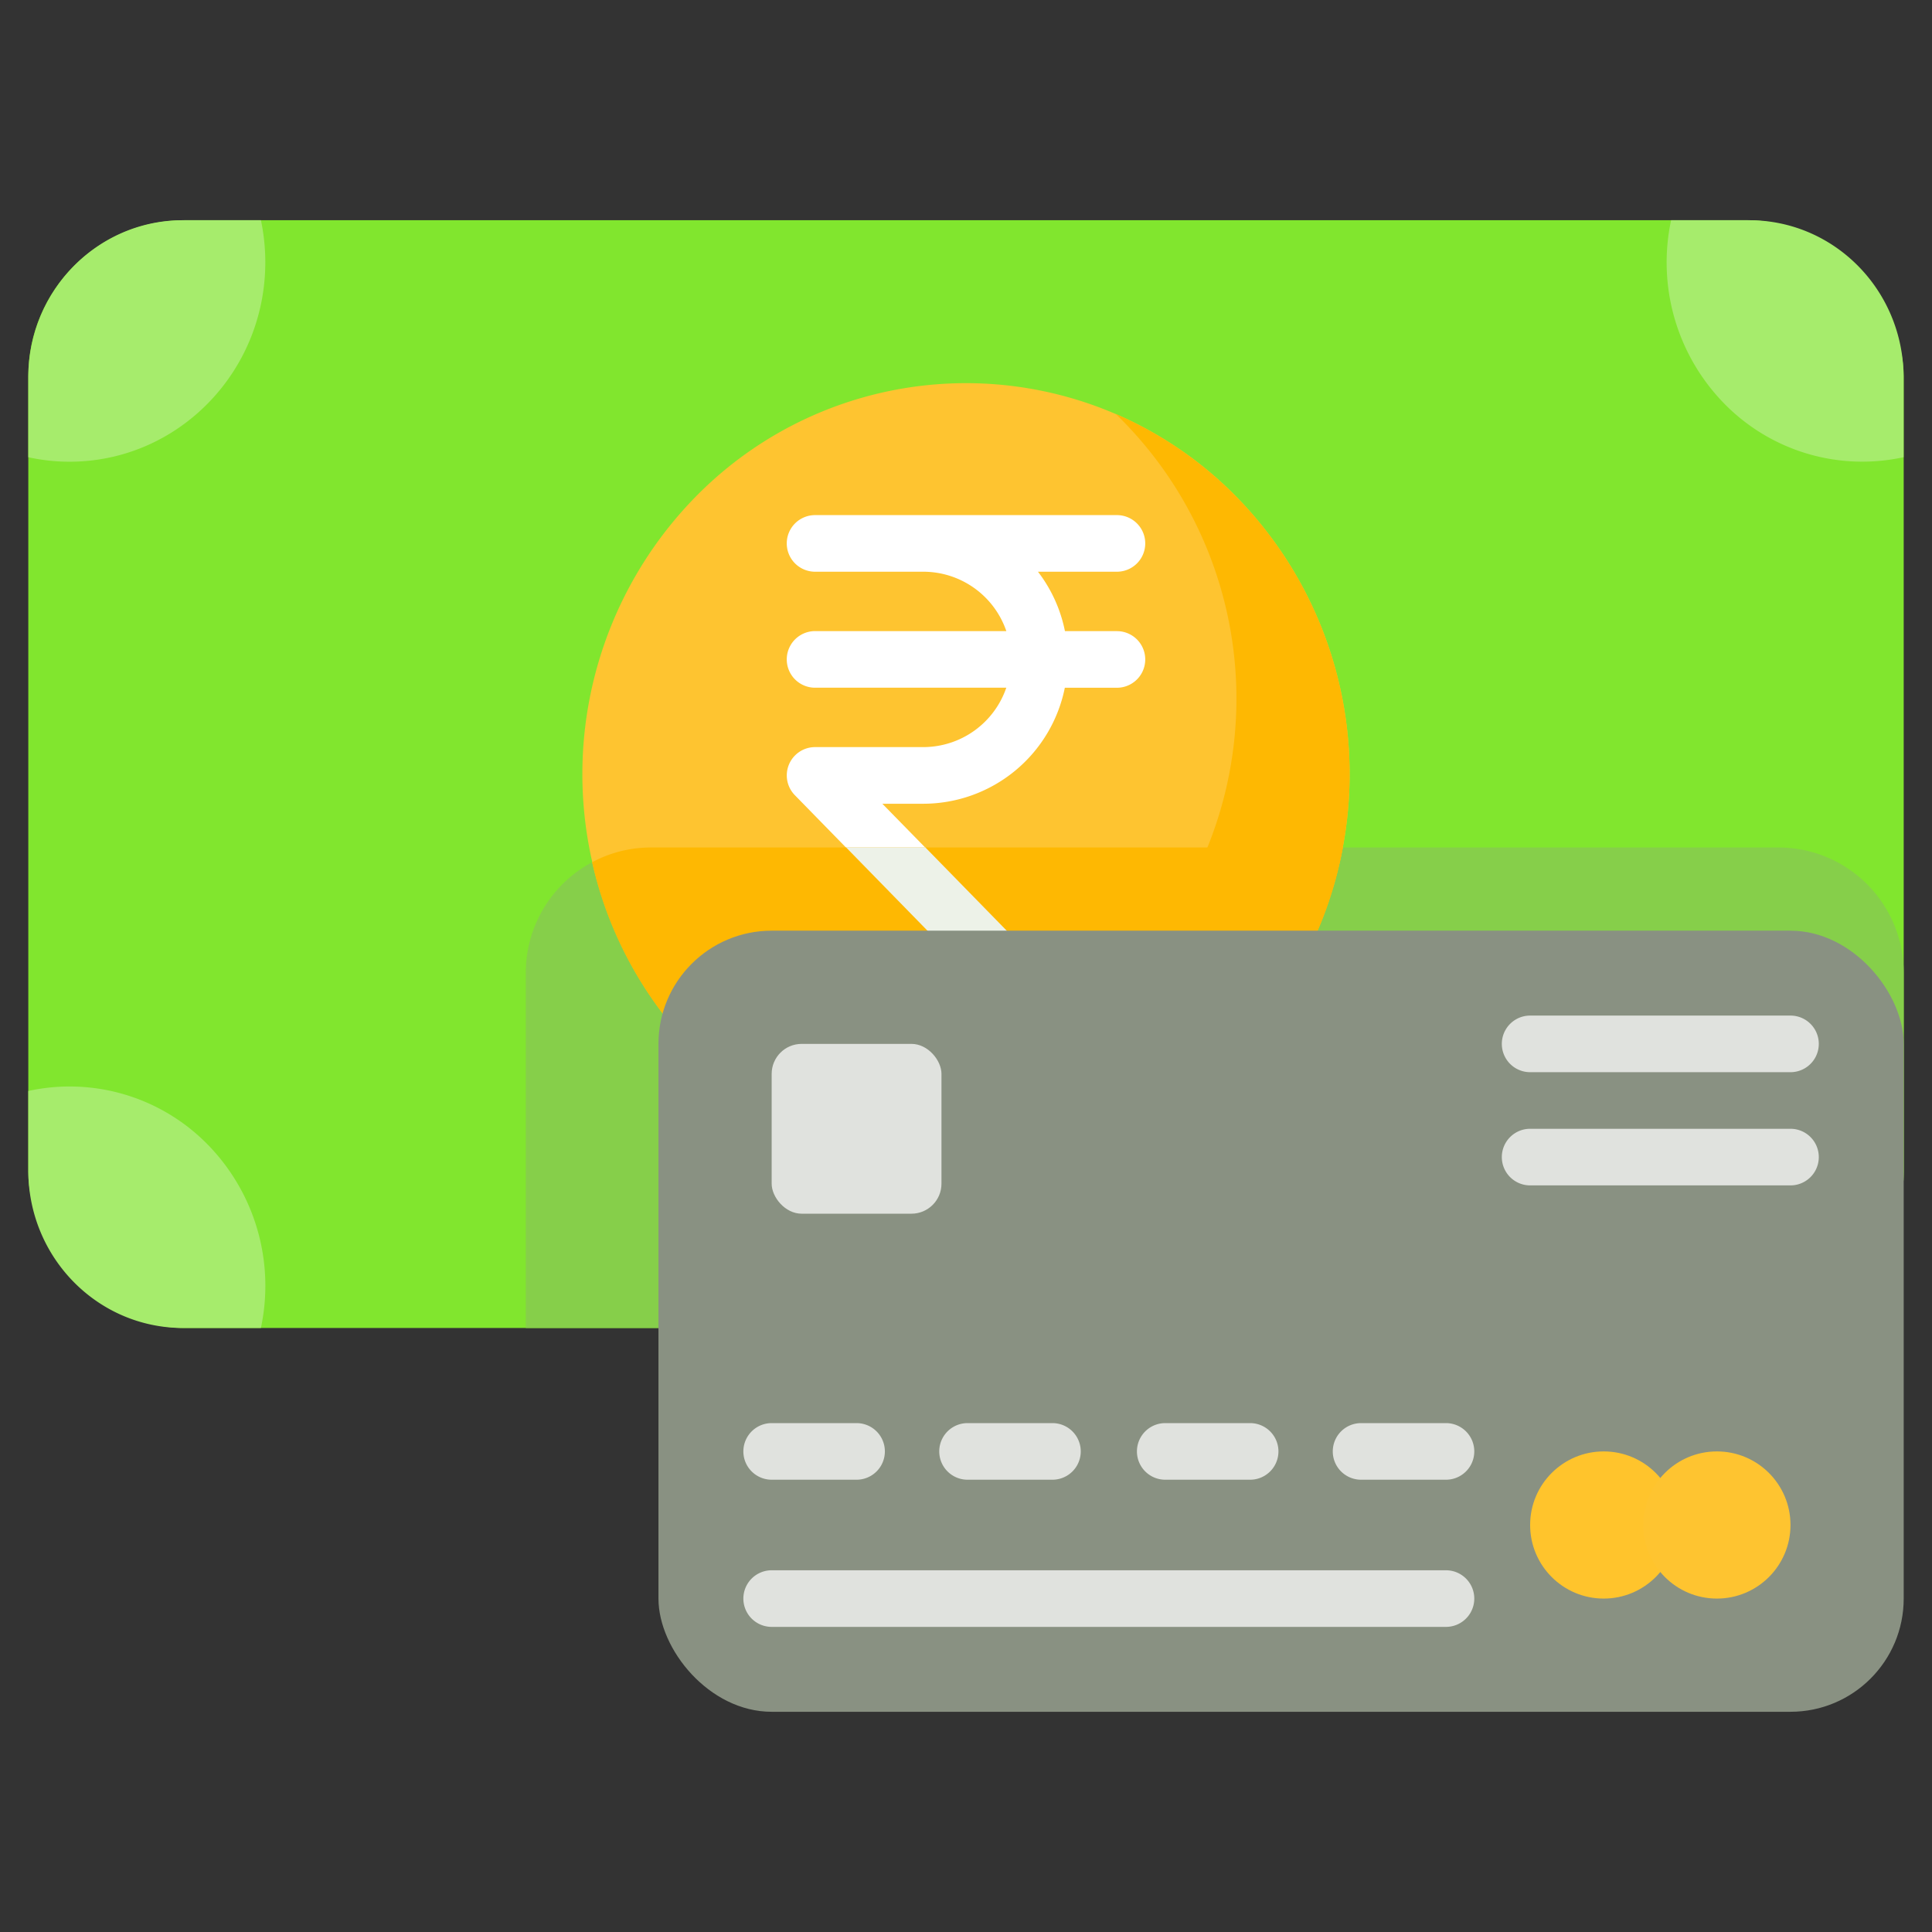 <svg xmlns="http://www.w3.org/2000/svg" data-name="Layer 1" viewBox="0 0 512 512" id="PaymentMethods"><rect x="0" y="0" width="512" height="512" fill="#333333" stroke="none"/><rect width="497" height="293.57" x="7.5" y="58.36" fill="#81e62e" rx="41.35" class="colora2e62e svgShape"></rect><path fill="#86cf4a" d="M504.5 257.79v52.79a41.35 41.35 0 0 1-41.35 41.35H139.34v-94.14a33.2 33.2 0 0 1 33.2-33.2H471.3a33.19 33.19 0 0 1 33.2 33.2Z" class="color97d729 svgShape"></path><path fill="#fec430" d="M256 308.75a100 100 0 0 0 71.89-30.35 105 105 0 0 0 0-146.51 100.32 100.32 0 0 0-143.78 0 105 105 0 0 0 0 146.51A100 100 0 0 0 256 308.75Z" class="colorfedf30 svgShape"></path><path fill="#feb802" d="M327.89 131.89a101.5 101.5 0 0 0-32.21-22.19c.74.72 1.48 1.44 2.21 2.19a105 105 0 0 1 0 146.51 100.36 100.36 0 0 1-111.57 22.18 100.29 100.29 0 0 0 141.57-2.18 105 105 0 0 0 0-146.51Z" class="colorfed402 svgShape"></path><path fill="#a6ec6c" d="M7.5 100.1v21.07a51 51 0 0 0 10.92 1.19c28.66 0 51.89-23.67 51.89-52.87a54.36 54.36 0 0 0-1.16-11.13H48.46C25.84 58.36 7.5 77 7.5 100.1zm456.04-41.74h-20.68a53.48 53.48 0 0 0 14 48.51 51.16 51.16 0 0 0 47.61 14.29V100.1c.03-23.1-18.31-41.74-40.93-41.74zM7.5 289.12v21.07c0 23.05 18.34 41.74 41 41.74h20.64a53.48 53.48 0 0 0-14-48.51 51.19 51.19 0 0 0-47.64-14.3z" class="colorbbec6c svgShape"></path><path fill="#ffffff" d="M296 167.25h-13.78a38.08 38.08 0 0 0-7.15-15.74H296a7.5 7.5 0 0 0 0-15h-80a7.5 7.5 0 1 0 0 15h28.69a23.28 23.28 0 0 1 22 15.74H216a7.5 7.5 0 1 0 0 15h50.68a23.28 23.28 0 0 1-22 15.74H216a7.5 7.5 0 0 0-5.36 12.74l59.42 60.79A7.5 7.5 0 1 0 280.83 261l-47-48h10.87a38.29 38.29 0 0 0 37.49-30.74H296a7.5 7.5 0 0 0 0-15Z" class="colorffffff svgShape"></path><path fill="#feb802" d="M172.54 224.59a33.07 33.07 0 0 0-15.63 3.91 103.48 103.48 0 0 0 27.2 49.9 100.32 100.32 0 0 0 143.78 0 103.44 103.44 0 0 0 28-53.81Z" class="colorfed402 svgShape"></path><path fill="#edf2e8" d="M270.1 271.52A7.5 7.5 0 1 0 280.83 261l-35.62-36.44h-21Z" class="colore8edf2 svgShape"></path><rect width="330" height="207" x="174.5" y="246.64" fill="#899182" rx="30" class="color918291 svgShape"></rect><circle cx="425" cy="404.14" r="19.5" fill="#ffc42c" class="colorfdb441 svgShape"></circle><circle cx="455" cy="404.14" r="19.5" fill="#fec430" class="colorfedf30 svgShape"></circle><rect width="45" height="45" x="204.5" y="276.64" fill="#e0e2de" rx="7.95" class="colore2dee2 svgShape"></rect><path fill="#e0e2de" d="M227 392.14h-22.5a7.5 7.5 0 0 1 0-15H227a7.5 7.5 0 0 1 0 15zm51.91 0h-22.5a7.5 7.5 0 0 1 0-15h22.5a7.5 7.5 0 0 1 0 15zm52.39 0h-22.5a7.5 7.5 0 0 1 0-15h22.5a7.5 7.5 0 1 1 0 15zm51.9 0h-22.5a7.5 7.5 0 1 1 0-15h22.5a7.5 7.5 0 0 1 0 15zm0 39H204.5a7.5 7.5 0 0 1 0-15h178.7a7.5 7.5 0 0 1 0 15zm91.3-147h-69a7.5 7.5 0 0 1 0-15h69a7.5 7.5 0 0 1 0 15zm0 30h-69a7.5 7.5 0 0 1 0-15h69a7.5 7.5 0 0 1 0 15z" class="colore2dee2 svgShape"></path></svg>